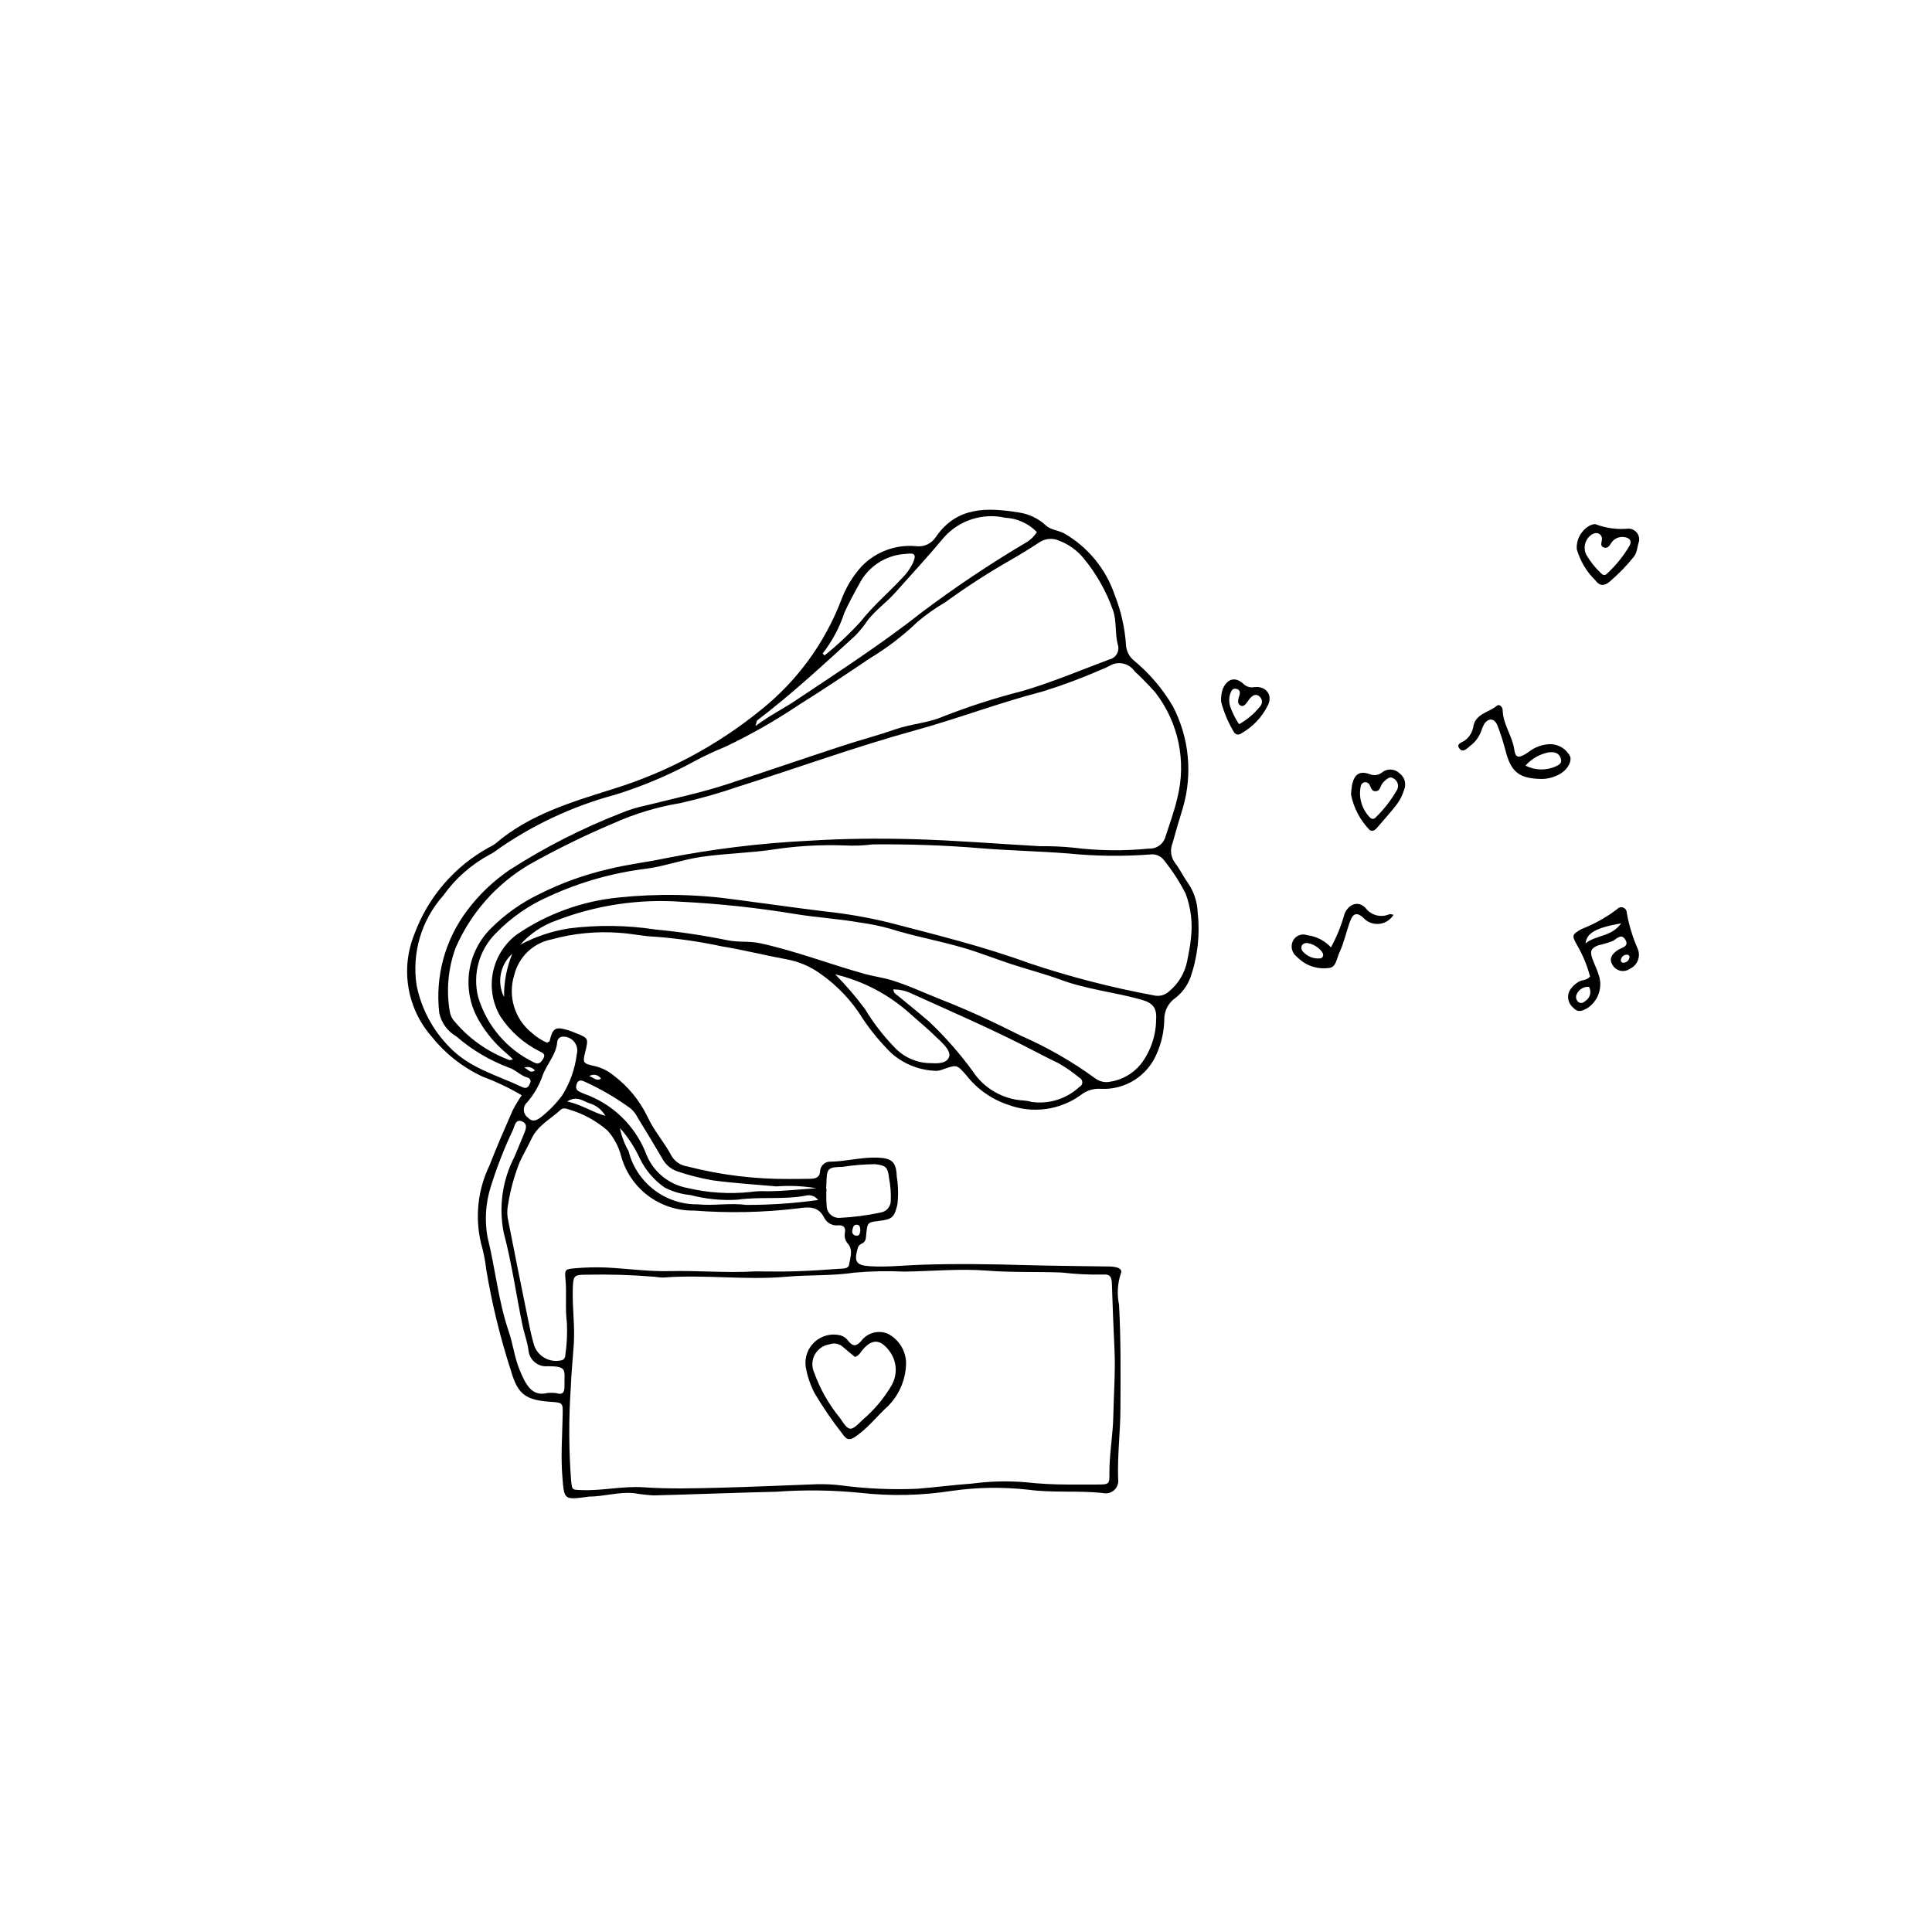 <?xml version="1.0" encoding="UTF-8"?>
<!-- Uploaded to: SVG Repo, www.svgrepo.com, Generator: SVG Repo Mixer Tools -->
<svg fill="#000000" width="800px" height="800px" version="1.1" viewBox="144 144 512 512" xmlns="http://www.w3.org/2000/svg">
 <g>
  <path d="m565.38 402.79c-0.785-2.992-1.984-5.859-3.555-8.52-1.355-2.414-1.145-2.656 1.266-4.047 3.394-1.32 6.586-3.106 9.488-5.309 0.395-0.449 1.031-0.609 1.59-0.395 0.562 0.211 0.934 0.746 0.934 1.348 0.574 3.223 1.523 6.371 2.82 9.375 0.48 0.984 0.543 2.121 0.172 3.152-0.367 1.031-1.133 1.871-2.125 2.332-0.781 0.562-1.773 0.742-2.703 0.492-0.926-0.25-1.695-0.906-2.086-1.785-0.707-1.246-0.148-2.598 1.59-3.684 1.082-0.676 3.113-0.906 1.902-2.816-1.008-1.59-2.207-0.176-3.207 0.406l0.004 0.004c-1.289 0.496-2.609 0.895-3.957 1.188-1.844 0.742-2.219 1.52-1.539 3.469 0.539 1.543 1.312 3.008 1.766 4.57v0.004c1.012 3.211-0.223 6.703-3.031 8.562-1.246 0.719-2.504 1.344-3.731-0.039-1.34-1.047-1.793-2.875-1.094-4.426 0.551-0.984 1.348-1.809 2.316-2.391 0.945-0.676 2.262-0.383 3.18-1.492zm8.254-14.109c-6.75 1.215-9.102 2.535-9.461 5.336 2.781-2.289 6.836-1.66 9.461-5.34zm-8.535 16.828c-1.371-0.086-2.652 0.676-3.231 1.922-0.367 0.684-0.219 1.527 0.355 2.051 0.707 0.613 1.383 0.262 1.977-0.254h-0.004c1.234-0.809 1.629-2.434 0.902-3.719zm10.711-7.672v-0.004c0.066-0.18 0.043-0.387-0.062-0.551-0.105-0.16-0.285-0.266-0.48-0.277-0.762-0.07-1.465 0.422-1.664 1.16-0.117 0.223-0.102 0.492 0.047 0.699 0.145 0.203 0.398 0.305 0.645 0.262 0.738-0.043 1.355-0.57 1.516-1.293z"/>
  <path d="m552.55 350.43c-6.035-0.09-8.137-1.84-9.598-7.613-0.57-2.188-1.262-4.344-2.07-6.461-0.758-2.019-2.356-2.223-3.551-0.496-0.352 0.664-0.645 1.359-0.867 2.078-0.508 1.301-1.328 2.453-2.394 3.352-0.938 0.727-2.203 2.269-3.148 1.254-1.438-1.551 0.887-1.789 1.598-2.566v0.004c0.957-0.824 1.617-1.938 1.879-3.168 0.453-3.691 4.148-3.973 6.348-5.812 0.637-0.531 1.465 0.422 1.48 1.199 0.074 3.769 2.555 6.801 3.074 10.449 0.297 2.098 1.02 2.289 2.824 1.262 0.656-0.371 1.254-0.848 1.883-1.266h-0.004c1.297-0.801 2.758-1.281 4.273-1.41 2.449-0.211 4.773 1.102 5.859 3.301 0.434 1.746-1.242 4.082-3.715 5.051-1.215 0.555-2.535 0.844-3.871 0.844zm-4.281-3.539c2.535 1.305 5.531 1.367 8.117 0.168 0.793-0.367 1.633-0.828 1.25-1.992h-0.004c-0.191-0.891-0.926-1.562-1.832-1.68-0.75-0.105-1.512-0.035-2.234 0.199-2.047 0.57-3.883 1.719-5.297 3.305z"/>
  <path d="m496.72 395.06c1.531-2.801 2.731-5.766 3.582-8.844 1.066-2.66 3.672-3.629 5.598-1.574 1.453 1.938 4.051 2.621 6.273 1.648 0.309-0.113 0.727 0.086 1.129 0.145l-0.004-0.004c-0.824 1.367-2.246 2.258-3.832 2.406-1.59 0.148-3.152-0.465-4.215-1.652-1.504-1.383-2.621-1.238-3.367 0.727-1.07 2.812-1.648 5.789-2.938 8.547-0.684 1.465-0.832 3.621-2.434 4.016-2.238 0.383-4.539-0.012-6.519-1.117-0.871-0.512-1.668-1.133-2.371-1.855-1.254-0.965-1.672-2.668-1.012-4.102 0.676-1.441 2.348-2.125 3.84-1.562 2.406 0.301 4.625 1.441 6.269 3.223zm-2.059 2.004c-0.066-1.133-2.25-2.859-3.926-3.086v0.004c-0.613-0.191-1.281 0.008-1.691 0.508-0.305 0.578-0.184 1.289 0.297 1.73 1.098 1.242 2.711 1.895 4.363 1.77 0.25 0.012 0.496-0.082 0.676-0.254 0.184-0.176 0.285-0.418 0.281-0.672z"/>
  <path d="m578.36 287.48c-0.504 1.301-0.418 2.883-1.43 4.137-1.898 2.344-4.004 4.508-6.293 6.477-1.355 1.168-2.625 1.348-3.828-0.266-2.332-2.289-4.035-5.137-4.945-8.273-0.18-2.672 1.262-5.188 3.656-6.383 0.465-0.16 1.109-0.383 1.469-0.191 2.715 1.008 5.621 1.387 8.504 1.113 0.859-0.02 1.684 0.352 2.238 1.008 0.559 0.66 0.789 1.531 0.629 2.379zm-11.25-2.215c-0.633 0.02-1.234 0.273-1.691 0.707-1.5 1.27-1.906 3.414-0.977 5.141 1.023 1.734 2.285 3.316 3.742 4.703 0.441 0.512 1.039 0.863 1.605 0.273v0.004c2.418-2.199 4.484-4.762 6.125-7.59 0.59-1.184-0.109-1.961-1.305-2.141-1.402-0.285-2.84 0.32-3.613 1.523-0.516 0.781-0.965 1.594-2.023 1.184-0.953-0.367-0.539-1.227-0.469-1.945v0.004c0.098-0.438 0.004-0.895-0.266-1.254s-0.68-0.582-1.129-0.609z"/>
  <path d="m502.03 354.55c0.047-0.879 0.145-1.758 0.289-2.625 0.621-2.754 1.965-3.699 4.606-2.793 1.137 0.512 2.469 0.32 3.414-0.492 1.367-1.035 3.281-0.922 4.516 0.266 1.391 1 1.906 2.824 1.25 4.402-0.402 1.328-1.02 2.582-1.828 3.711-1.672 2.199-3.559 4.238-5.348 6.352-0.523 0.617-1.09 1.062-1.938 0.609h0.004c-2.535-2.594-4.262-5.871-4.965-9.43zm3.602-3.254h0.004c-0.473 0.098-0.855 0.445-0.992 0.906-0.707 3.117 0.266 6.375 2.566 8.598 0.41 0.309 0.992 0.246 1.332-0.141 2.25-2.191 4.184-4.691 5.738-7.422 0.516-1.09 0.07-2.391-1-2.938-0.938-0.684-1.633 0.094-2.305 0.629-0.293 0.238-0.543 0.523-0.738 0.844-0.449 0.719-0.551 1.805-1.602 1.91-1.145 0.117-1.293-0.973-1.703-1.707v0.004c-0.246-0.477-0.766-0.75-1.297-0.684z"/>
  <path d="m467.6 329.92c-0.059-1.145 0.094-2.293 0.461-3.383 1.16-2.637 3.215-3.285 5.371-1.387 0.75 0.801 1.859 1.16 2.934 0.953 3.055-0.379 4.953 1.969 3.695 4.691v0.004c-1.559 3.203-4.059 5.856-7.164 7.598-0.312 0.238-0.719 0.32-1.098 0.227-0.383-0.098-0.699-0.363-0.859-0.719-1.496-2.488-2.621-5.176-3.34-7.984zm4.777 6.008v-0.004c2.106-1.176 3.969-2.746 5.484-4.625 0.371-0.355 0.578-0.852 0.57-1.371-0.012-0.516-0.238-1-0.629-1.34-0.996-0.883-1.867-0.27-2.586 0.531-0.418 0.465-0.707 1.047-1.141 1.496-0.332 0.344-0.777 0.676-1.328 0.363-0.457-0.242-0.711-0.746-0.629-1.254 0.023-0.379 0.098-0.75 0.223-1.105 0.379-0.941 0.418-1.84-0.746-2.078-1.16-0.234-1.387 0.844-1.68 1.641v0.004c-0.238 0.98-0.215 2.008 0.074 2.977 0.582 1.688 1.383 3.289 2.387 4.766z"/>
  <path d="m282.27 434.26c-3.273-1.934-6.711-3.574-10.273-4.898-5.262-2.426-9.891-6.039-13.52-10.559-3.231-3.652-5.383-8.133-6.207-12.941-0.828-4.809-0.297-9.75 1.531-14.27 3.602-9.816 10.637-18 19.801-23.035 0.578-0.262 1.125-0.578 1.641-0.945 9.07-7.82 20.344-11.094 31.352-14.57 14.238-4.414 27.504-11.516 39.07-20.922 9.508-7.594 16.824-17.578 21.199-28.93 1.211-3.336 3.051-6.406 5.422-9.047 3.723-3.894 9.02-5.887 14.391-5.41 2.137 0.309 4.254-0.68 5.394-2.512 5.531-8.016 13.562-7.746 21.766-6.434 2.769 0.371 5.356 1.598 7.394 3.508 1.109 1.062 3.16 1.234 4.742 2.027h-0.004c6.293 3.606 11.055 9.379 13.398 16.238 1.723 4.332 2.754 8.91 3.047 13.562 0.137 1.477 0.84 2.844 1.961 3.816 4.203 3.449 7.762 7.617 10.496 12.316 4.273 8.262 5.211 17.848 2.621 26.785-0.961 3.117-1.895 6.242-2.75 9.387-0.727 1.766-0.469 3.781 0.688 5.301 1.215 1.547 2.082 3.426 3.246 5.078 1.699 2.379 2.648 5.211 2.723 8.133 0.648 5.785-0.012 11.641-1.934 17.137-0.801 2.133-2.172 4-3.973 5.398-1.891 1.305-3 3.473-2.949 5.769-0.055 3.031-0.707 6.019-1.914 8.797-1.184 2.945-3.262 5.445-5.938 7.152-2.68 1.703-5.824 2.527-8.992 2.352-1.895-0.129-3.769 0.453-5.258 1.637-5.535 4.008-12.703 5-19.117 2.648-4.473-1.453-8.406-4.215-11.289-7.93-2.461-2.766-2.426-2.777-5.922-1.59h-0.004c-0.688 0.324-1.438 0.484-2.195 0.473-4.324-0.16-8.453-1.816-11.691-4.68-2.793-2.746-5.305-5.762-7.496-9.008-2.965-4.859-6.922-9.035-11.617-12.254-2.594-1.816-5.551-3.051-8.664-3.613-5.699-1.047-11.332-2.473-17.043-3.41h-0.004c-5.781-1.246-11.637-2.102-17.535-2.562-3.269-0.094-6.481-0.867-9.773-1.047v-0.004c-6.039-0.453-12.113 0.141-17.949 1.754-4.836 0.953-8.68 4.621-9.855 9.406-1.77 5.586 0.074 11.684 4.644 15.352 1.191 1.078 2.551 1.961 4.019 2.609 0.316-0.184 0.668-0.27 0.703-0.426 0.789-3.445 1.508-3.902 4.809-2.914 0.723 0.215 1.426 0.512 2.129 0.793 3.383 1.352 3.383 1.355 2.488 5.043-0.691 2.856-0.617 3.008 2.484 3.691v0.004c1.848 0.418 3.566 1.266 5.023 2.477 3.832 2.879 6.922 6.637 9.008 10.953 1.723 3.766 4.578 6.91 6.504 10.617 0.93 1.391 2.406 2.316 4.059 2.555 8.797 2.266 17.848 3.383 26.93 3.32 1.883-0.035 3.766 0.016 5.644-0.047 1.324-0.043 2.527-0.277 2.602-2.043v0.004c0.043-0.715 0.371-1.383 0.91-1.852 0.539-0.473 1.246-0.703 1.961-0.648 4.176-0.09 8.246-1.242 12.441-1.07 3.731 0.152 4.863 1.172 5.004 4.969l-0.004 0.004c0.406 2.484 0.461 5.016 0.16 7.519-0.809 3.324-1.363 3.856-4.789 4.273-3.125 0.383-3.156 0.379-3.457 3.586-0.098 1.039-0.09 2.031-1.285 2.477h0.004c-0.578 0.277-0.973 0.828-1.047 1.465-0.934 3.344-0.227 4.266 3.277 4.488 4.555 0.293 9.086-0.242 13.621-0.391 9.223-0.305 18.438-0.172 27.656 0.094 7.32 0.207 14.641 0.242 21.961 0.367h0.004c0.754-0.016 1.508 0.07 2.242 0.254 0.742 0.219 1.48 0.742 1.031 1.66h-0.004c-0.879 2.648-1.039 5.484-0.465 8.219 0.508 9.223 0.41 18.43 0.367 27.656-0.031 6.184-0.824 12.32-0.605 18.5 0.168 1.098-0.219 2.207-1.031 2.957-0.816 0.75-1.953 1.047-3.031 0.785-6.633-0.703-13.293 0.02-19.965-0.902l0.004 0.004c-6.672-0.73-13.41-0.621-20.051 0.332-8 1.246-16.125 1.426-24.172 0.527-7.414-0.742-14.875-0.844-22.309-0.301-10.844 0.254-21.68 0.699-32.523 0.973-1.758-0.098-3.512-0.297-5.25-0.598-4.066-0.391-8.004 0.938-12.047 0.918-0.125 0.02-0.246 0.047-0.367 0.082-6.172 0.797-6.051 0.789-6.551-5.477-0.434-5.43-0.008-10.832 0.09-16.246 0.059-3.238 0.082-3.258-3.227-3.484-6.531-0.445-8.684-1.945-10.461-8.18h-0.004c-2.844-8.762-5.035-17.723-6.551-26.809-0.273-2.383-0.742-4.742-1.398-7.047-1.645-6.926-0.852-14.211 2.254-20.617 1.898-4.918 4.019-9.75 6.137-14.578 0.715-1.383 1.52-2.723 2.406-4.004zm144.67 103.16c3 0 5.402 0.008 7.805-0.004 3.172-0.016 3.289-0.023 3.262-3.023-0.047-5.035 0.934-9.977 1.027-15.027 0.109-5.918 0.598-11.836 0.316-17.777-0.277-5.801-0.504-11.605-0.688-17.414-0.051-1.648-0.398-2.594-2.391-2.398-3.656 0.062-7.312-0.121-10.941-0.547-6.547-0.246-13.121 0.016-19.641-0.492-7.348-0.574-14.648 0.148-21.961 0.254l-0.004-0.004c-4.414-0.207-8.836-0.117-13.238 0.266-6.035 0.906-12.102 0.562-18.141 1.098-10.836 0.961-21.707-0.641-32.555 0.211v-0.004c-0.758 0.004-1.512-0.062-2.258-0.195-6.023-0.5-12.07-0.688-18.113-0.551-3.348 0.016-3.539 0.156-3.633 4.035-0.113 4.793 0.586 9.555 0.273 14.363-0.254 3.898-0.676 7.805-0.805 11.68-0.559 8.172-0.523 16.375 0.102 24.543 0.277 2.512 0.199 2.356 2.902 2.457 5.445 0.203 10.809-1.117 16.258-0.742 6.797 0.469 13.609 0.285 20.41 0.109 8.582-0.223 17.16-0.613 25.742-0.93 2.019-0.039 4.039 0.059 6.047 0.293 6.762 0.91 13.594 1.215 20.414 0.914 4.906-0.395 9.789-1.043 14.695-1.387v-0.004c4.641-0.613 9.332-0.719 13.992-0.324 3.695 0.398 7.406 0.598 11.121 0.598zm-147-112.69c-0.613-0.57-1.105-1.09-1.66-1.535l0.004 0.004c-2.906-2.422-5.371-5.332-7.281-8.598-2.324-3.883-3.269-8.438-2.68-12.922 0.59-4.484 2.676-8.641 5.922-11.793 3.68-3.648 7.938-6.66 12.605-8.91 5.859-2.957 12.059-5.195 18.457-6.664 4.863-1.227 9.902-1.777 14.832-2.82v-0.004c12.629-2.492 25.422-4.059 38.281-4.684 9.188-0.578 18.438-0.672 27.641-0.414 11.227 0.316 22.438 1.242 33.66 1.871h-0.004c2.906-0.047 5.809 0.078 8.699 0.375 6.641 0.828 13.352 0.914 20.012 0.254 2.082 0.129 3.961-1.246 4.469-3.269 1.078-3.356 2.32-6.684 3.098-10.109 2.473-9.707 0.344-20.008-5.773-27.934-1.75-1.992-3.602-3.891-5.547-5.691-1.496-2.168-4.426-2.789-6.672-1.414-0.664 0.363-1.355 0.68-2.066 0.945-5.078 2.227-10.281 4.172-15.582 5.82-11.477 2.965-22.539 7.211-33.969 10.355-15.672 4.309-30.992 9.902-46.508 14.805v-0.004c-5.129 1.777-10.352 3.262-15.648 4.449-6.109 1.016-12.062 2.816-17.711 5.356-7.664 3.242-15.141 6.914-22.395 11-8.621 5.113-15.41 12.824-19.391 22.023-1.992 5.438-2.512 11.301-1.508 17 0.191 0.992 0.668 1.906 1.375 2.629 3.856 4.535 8.816 8.004 14.398 10.07 0.184 0.078 0.473-0.086 0.941-0.191zm95.285-56.953c-2.449 0.309-4.918 0.398-7.379 0.273-6.184-0.23-12.375 0.109-18.496 1.016-6.481 1.008-13.078 1.074-19.582 2.031-4.883 0.719-9.539 2.438-14.41 3.109-8.91 1.082-17.598 3.539-25.75 7.285-5.352 2.324-10.188 5.676-14.238 9.871-4.394 4.402-6.164 10.781-4.664 16.82 2.266 7.621 7.648 13.93 14.816 17.371 1.242 0.703 1.844-0.031 2.418-0.957 0.688-1.102 0.082-1.52-0.871-1.945v-0.004c-4.277-2.129-7.906-5.359-10.512-9.363-2.031-3.5-2.715-7.625-1.922-11.598 0.793-3.969 3.008-7.512 6.231-9.965 8.039-5.523 17.348-8.918 27.055-9.871 10.445-1.094 20.984-0.895 31.379 0.602 7.766 1.008 15.512 2.133 23.285 3.078h-0.004c5.773 0.609 11.5 1.605 17.137 2.984 12.438 3.254 24.926 6.301 37.027 10.738 10.77 3.609 21.785 6.453 32.953 8.52 1.484 0.387 3.059-0.027 4.16-1.086 2.457-2.031 4.137-4.852 4.754-7.977 0.359-1.988 0.82-3.969 0.988-5.973v-0.004c0.508-4.027 0.027-8.121-1.402-11.926-1.598-3.133-3.519-6.094-5.727-8.832-0.855-1.152-2.277-1.742-3.699-1.527-7.168 0.539-14.367 0.453-21.52-0.258-7.918-0.625-15.887-0.77-23.82-1.43-9.32-0.773-18.66-1.07-28.207-0.984zm65.047-52.805c-0.855-3.039-0.277-6.32-1.332-9.312h-0.004c-1.773-5.004-4.414-9.652-7.793-13.746-1.695-2.055-3.891-3.637-6.375-4.594-1.746-0.812-3.789-0.648-5.379 0.438-2.418 1.586-4.883 3.113-7.394 4.551-6.023 3.43-11.852 7.195-17.461 11.277-2.613 1.516-5.086 3.262-7.391 5.219-3.832 3.672-8.059 6.906-12.602 9.645-6.281 4.215-12.559 8.445-18.98 12.441v0.004c-6.176 4.137-12.645 7.82-19.359 11.012-2.688 1.086-5.32 2.312-7.879 3.676-6.746 3.691-13.84 6.707-21.18 8.996-11.594 3.102-22.535 8.27-32.289 15.262-0.305 0.223-0.633 0.418-0.977 0.578-4.922 2.625-9.164 6.356-12.395 10.898-5.789 6.469-8.387 15.184-7.082 23.762 1.234 6.211 4.266 11.918 8.719 16.414 5.273 5.543 12.484 7.414 19.066 10.496 0.219 0.125 0.453 0.223 0.695 0.289 0.977 0.172 1.324-0.547 1.598-1.25h0.004c0.152-0.281 0.16-0.625 0.016-0.914-0.141-0.289-0.414-0.492-0.73-0.547-1.859-0.539-3.227-2.137-4.965-2.664h-0.004c-5.082-1.906-9.785-4.707-13.887-8.262-2.32-1.332-3.961-3.594-4.508-6.215-1.113-9.645 1.523-19.348 7.363-27.105 3.113-4.156 6.887-7.777 11.168-10.715 9.34-6.012 19.258-11.074 29.605-15.109 2.098-0.879 4.277-1.551 6.5-2.012 7.344-1.836 14.766-3.394 21.969-5.762 10.062-3.309 20.082-6.734 30.145-10.039 4.664-1.535 9.43-2.769 14.062-4.391 4.184-1.465 8.68-1.664 12.77-3.43l0.004-0.004c6.812-2.668 13.789-4.906 20.879-6.711 7.898-2.309 15.43-5.519 23.105-8.383 0.82-0.18 1.531-0.688 1.965-1.402 0.434-0.719 0.555-1.582 0.332-2.391zm-96.156 165.96c3.535 0 7.07 0.086 10.602-0.023 3.91-0.121 7.816-0.387 11.715-0.668 0.953-0.07 2.41 0.043 2.586-1.086 0.277-1.801 1.105-3.832-0.25-5.473h0.004c-0.777-0.816-1.094-1.965-0.852-3.062 0.23-1.23-0.367-1.973-1.656-1.902-1.559 0.223-3.09-0.562-3.816-1.957-1.566-3.215-4.231-2.938-7.019-2.523-9.129 1.094-18.344 1.285-27.512 0.574-4.398 0.082-8.691-1.316-12.199-3.961-3.508-2.648-6.031-6.398-7.16-10.645-0.652-2.445-1.875-4.707-3.559-6.594-2.961-2.578-6.445-4.484-10.211-5.59-0.73-0.258-1.582-0.496-2.176 0.055-2.648 2.461-6.066 4.133-7.719 7.621-0.973 2.051-2.106 4.027-3.09 6.07h-0.004c-1.543 3.852-2.633 7.875-3.242 11.98-0.203 1.254-0.16 2.531 0.137 3.766 1.691 8.652 3.422 17.293 5.199 25.93 0.477 2.344 0.949 4.699 1.625 6.988h-0.004c0.988 2.988 4.066 4.75 7.144 4.09 0.645-0.078 1.137-0.625 1.141-1.277 0.426-2.863 0.57-5.762 0.434-8.652-0.512-3.918-0.004-7.809-0.379-11.703-0.238-2.473-0.051-2.59 2.723-2.797v-0.004c2.625-0.223 5.262-0.285 7.894-0.191 5.656 0.262 11.312 1.098 16.949 0.961 7.582-0.18 15.129 0.523 22.695 0.074zm-62.238-86.582c4.031-2.141 8.395-3.598 12.902-4.312 7.641-0.969 15.383-0.871 22.996 0.301 6.394 0.602 12.754 1.551 19.047 2.84 2.867 0.594 5.746 0.16 8.637 0.789 9.508 2.074 18.57 5.609 27.922 8.191 2.309 0.637 4.672 0.914 6.977 1.629 4.598 1.426 8.914 3.488 13.367 5.231 7.027 2.75 13.867 5.953 20.586 9.344v0.004c7.043 3.062 13.734 6.891 19.945 11.414 1.125 0.848 2.566 1.172 3.949 0.887 3.141-0.492 5.996-2.109 8.035-4.551 2.637-3.398 4.094-7.562 4.144-11.867 0.234-3.16-0.867-4.477-3.949-5.34-7.023-1.973-14.34-2.688-21.238-5.227-4.356-1.605-8.875-2.766-13.289-4.215-4.168-1.367-8.25-3.004-12.453-4.242-6.516-1.922-13.23-3.094-19.723-5.148h0.004c-2.547-0.699-5.137-1.23-7.758-1.586-5.723-1-11.531-1.34-17.238-2.269h0.004c-9.949-1.645-19.98-2.727-30.047-3.242-11.355-0.82-22.754 0.883-33.367 4.996-3.641 1.293-6.891 3.484-9.453 6.375zm136.91-109.34-0.004-0.004c-2.223-2.293-5.234-3.656-8.426-3.805-2.91-0.656-5.938-0.52-8.777 0.387-2.84 0.906-5.387 2.555-7.379 4.773-4.191 5.031-8.641 9.852-13 14.738-2.266 2.539-5.094 4.519-7.215 7.227v-0.004c-0.984 1.465-2.09 2.84-3.309 4.113-8.477 7.727-16.879 15.535-26.027 22.484-0.145 0.109-0.133 0.422-0.426 1.484 3.68-2.781 7.246-4.516 10.531-6.707 11.406-7.621 22.926-15.066 33.73-23.582l-0.004-0.004c8.684-6.508 17.703-12.551 27.027-18.094 1.336-0.703 2.465-1.742 3.277-3.012zm-38.035 121.2c0.051 1.062 0.836 1.363 1.398 1.832 2.711 2.254 5.477 4.445 8.137 6.754 4.195 3.988 8.027 8.344 11.445 13.016 3 4.617 8.023 7.523 13.52 7.828 0.758 0.051 1.504 0.184 2.231 0.395 4.566 0.621 9.172-0.836 12.543-3.977 0.484-0.215 0.797-0.691 0.801-1.223 0-0.531-0.309-1.012-0.793-1.23-1.723-1.445-3.578-2.734-5.535-3.848-3.16-1.504-6.242-3.172-9.352-4.742-9.648-4.883-19.555-9.172-29.391-13.633v-0.004c-1.555-0.773-3.266-1.176-5.004-1.168zm-91.727 106.95c0.781-0.078 1.566-0.07 2.348 0.023 1.789 0.582 2.242-0.254 2.219-1.852-0.062-4.324 0.859-5.25-4.356-5.273l-0.004-0.004c-1.273 0.145-2.551-0.242-3.531-1.066-0.984-0.828-1.582-2.019-1.664-3.297-0.328-2.234-1.145-4.391-1.602-6.609-1.676-8.145-2.82-16.398-4.953-24.449v-0.004c-1.355-6.844-0.34-13.945 2.879-20.133 0.824-1.977 1.645-3.949 2.469-5.926 0.496-1.195 1.105-2.637-0.367-3.34-1.785-0.848-2.09 1.105-2.465 2.07-2.324 4.887-4.301 9.934-5.914 15.102-1.387 4.328-1.695 8.93-0.898 13.402 2.082 8.289 2.844 16.891 5.621 25.012 1.148 3.359 1.531 6.922 2.883 10.184 1.484 3.574 3.109 7.223 7.336 6.16zm76.312-110.95c2.856 2.883 5.5 5.965 7.914 9.223 2.148 3.559 4.688 6.871 7.566 9.871 2.547 2.859 6.207 4.481 10.035 4.445 1.758 0.094 4.031 0.098 4.656-1.652 0.496-1.391-1.043-2.926-2.184-4.109-0.348-0.363-0.746-0.68-1.102-1.035-2.223-2.227-4.672-4.199-7.008-6.297h0.004c-5.648-5.098-12.484-8.688-19.883-10.445zm-2.402 56.832h0.098c-0.098 1.508-0.082 3.019 0.043 4.523 0.012 0.898 0.398 1.746 1.062 2.348 0.668 0.602 1.551 0.902 2.445 0.828 3.637-0.18 7.254-0.652 10.812-1.414 1.539-0.242 2.668-1.566 2.672-3.125 0.082-2.012-0.074-4.027-0.469-6-0.309-2.934-0.863-3.34-3.707-3.688-2.879 0.035-5.754 0.273-8.598 0.715-4.098 0.07-4.199 0.453-4.293 4.684-0.012 0.375-0.043 0.75-0.066 1.129zm-2.578-0.148c-3.492-0.594-7.043-0.758-10.578-0.488-5.652-0.504-11.324-0.844-16.941-1.609-3.231-0.559-6.414-1.371-9.516-2.438-1.684-0.625-3.07-1.859-3.879-3.465-2.117-3.57-4.242-7.137-6.426-10.668v0.004c-0.445-0.91-1.055-1.723-1.805-2.402-3.856-2.836-8-5.258-12.367-7.223-0.75-0.352-1.535-0.469-1.922 0.43-0.363 0.836-0.465 1.746 0.609 2.258v-0.004c0.449 0.234 0.91 0.441 1.383 0.621 7.301 2.598 13.156 8.176 16.102 15.34 0.859 2.457 2.356 4.644 4.336 6.332s4.375 2.816 6.938 3.269c5.41 1.27 10.996 1.621 16.523 1.047 1.477-0.215 2.973-0.285 4.461-0.207 4.098 0 8.191-0.465 13.082-0.797zm1.645-141.72 0.512 0.527v-0.004c3.422-2.738 6.625-5.746 9.574-8.988 3.305-4.191 7.336-7.594 10.926-11.453h0.004c1.16-1.145 2.125-2.473 2.848-3.934 0.992-2.207 0.707-2.887-1.594-2.547-4.867 0.18-9.332 2.746-11.938 6.863-1.594 2.852-3.172 5.695-4.547 8.68h0.004c-1.281 3.93-3.242 7.602-5.789 10.855zm-68.777 101.55v-0.004c-0.801-0.027-1.484 0.578-1.551 1.379-0.262 3.43-2.785 5.856-3.871 8.922l-0.004 0.004c-0.906 2.625-2.312 5.055-4.144 7.144-0.566 0.52-0.871 1.266-0.832 2.031 0.035 0.77 0.41 1.48 1.023 1.945 1.375 1.387 2.414 0.73 3.613-0.156v-0.004c2.074-1.645 3.926-3.551 5.508-5.672 2.086-3.312 3.414-7.047 3.883-10.934 0.309-1.121 0.07-2.32-0.645-3.238-0.711-0.918-1.816-1.445-2.981-1.422zm67.594 43.289c-0.777-1.043-2.121-1.496-3.371-1.137-5.973 1.086-12.043 0.203-18.055 1.059h-0.004c-4.164 0.246-8.344-0.168-12.383-1.23-2.391-0.227-4.719-0.898-6.859-1.988-2.797-1.945-5.055-4.578-6.551-7.641-1.352-2.961-3.137-5.703-5.301-8.137 0.41 2.144 1.18 4.207 2.277 6.098 1.023 4.082 3.398 7.695 6.734 10.262 3.336 2.562 7.441 3.926 11.648 3.867 4.312 0.41 8.586-0.426 12.824 0.145 6.367 0.012 12.73-0.418 19.039-1.297zm-81.066-65.258c-3.231 2.898-4.121 7.602-2.176 11.48-0.051-3.934 0.688-7.836 2.176-11.48zm24.684 42.953v0.004c-0.945-1.641-2.496-2.844-4.316-3.363-1.652-0.559-3.266-2.074-5.805-0.457 3.93 0.883 6.762 2.906 10.121 3.82zm67.562 30.348c-0.074-0.602-0.02-1.375-0.797-1.484-0.992-0.137-1.195 0.711-1.312 1.441v0.004c-0.098 0.301-0.062 0.633 0.098 0.906 0.164 0.273 0.438 0.461 0.75 0.52 1.129 0.227 1.129-0.652 1.262-1.387zm-86.234-42.363c-0.68-0.848-1.84-1.148-2.848-0.738 1.082 0.32 1.43 1.613 2.848 0.738zm14.398 1.492c1.305 0.473 1.895 1.395 3.109 0.676v0.004c-0.316-0.508-0.828-0.867-1.414-0.996-0.586-0.125-1.195-0.012-1.695 0.316z"/>
  <path d="m384.12 505.05c-0.008 4.328-1.715 8.48-4.762 11.559-2.707 2.453-4.981 5.379-7.926 7.59-2.195 1.648-2.875 1.676-4.316-0.395v0.004c-2.629-3.371-5.047-6.906-7.231-10.582-1.16-2.227-1.961-4.625-2.375-7.102-0.316-2.434 0.582-4.867 2.398-6.512 1.816-1.648 4.324-2.305 6.715-1.754 0.867 0.215 1.625 0.73 2.148 1.457 1.043 1.344 1.969 1.691 3.34 0.207l-0.004-0.004c1.602-2.262 4.547-3.129 7.117-2.094 2.898 1.461 4.773 4.383 4.894 7.625zm-13.516-1.426c-1.117-0.922-2.215-1.77-3.246-2.691l0.004-0.004c-0.953-0.859-2.305-1.117-3.504-0.668-1.656 0.238-3.106 1.238-3.914 2.703-0.805 1.465-0.879 3.223-0.191 4.75 1.566 4.383 3.883 8.461 6.84 12.055 2.477 3.699 2.762 3.723 5.988 0.523 2.984-2.531 5.535-5.539 7.543-8.898 1.789-2.871 1.648-6.539-0.352-9.266-2.535-3.434-4.84-3.422-7.523 0.023-0.371 0.66-0.949 1.176-1.645 1.469z"/>
 </g>
</svg>